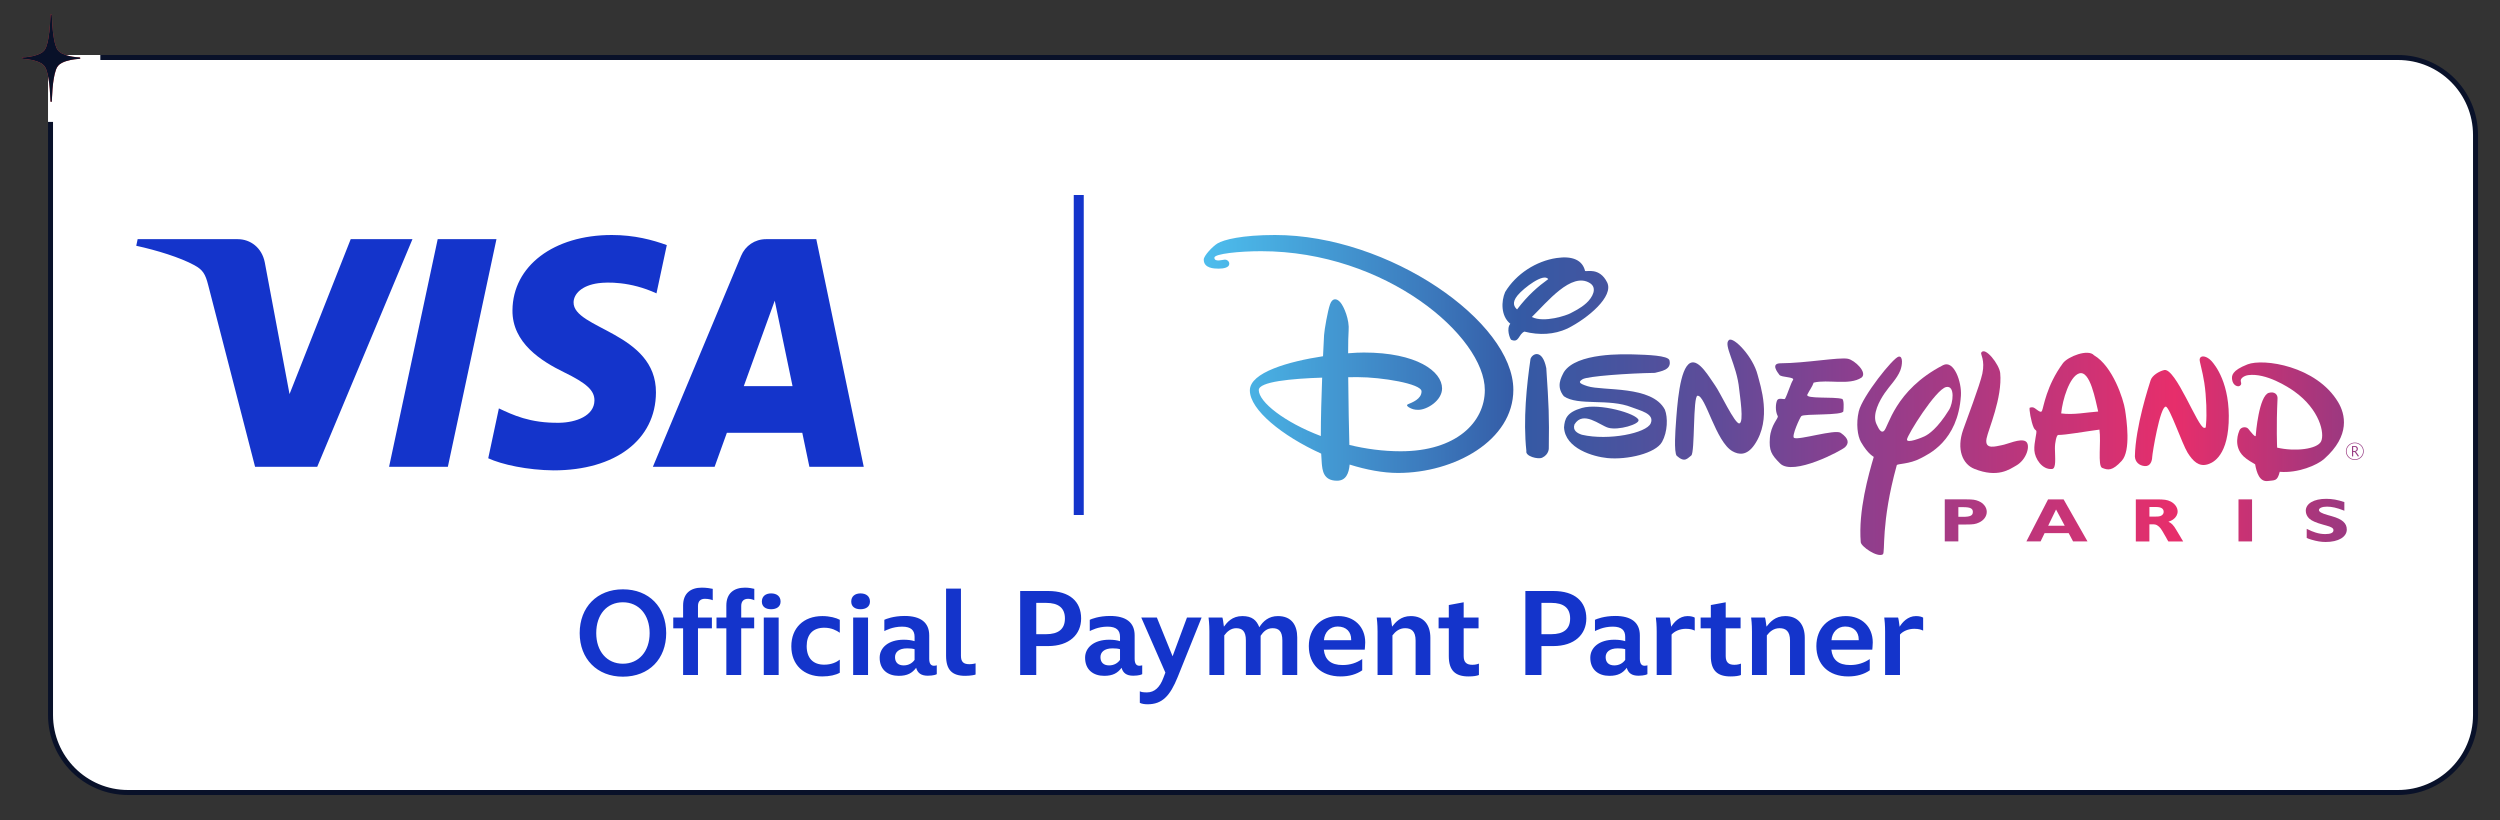 <svg width="250" height="82" viewBox="0 0 250 82" fill="none" xmlns="http://www.w3.org/2000/svg">
<rect x="0" y="0" width="250" height="82" fill="#333333" stroke="none"/>
<path d="M5.052 5.75H239.802C244.082 5.75 247.552 9.22 247.552 13.5V71.5C247.552 75.78 244.082 79.25 239.802 79.25H12.802C8.522 79.25 5.052 75.78 5.052 71.5V5.75Z" fill="white" stroke="#091129" stroke-width="0.5"/>
<rect x="4.802" y="5.5" width="5.23" height="6.69" fill="white"/>
<path d="M4.054 6.296C4.333 6.441 4.524 6.658 4.628 6.958C4.722 7.228 4.789 7.505 4.838 7.786C4.902 8.156 4.951 8.529 4.976 8.904C4.995 9.212 5.013 9.519 5.032 9.827C5.038 9.921 5.042 10.015 5.047 10.109C5.049 10.152 5.059 10.187 5.111 10.188H5.118C5.17 10.187 5.18 10.152 5.182 10.109C5.187 10.015 5.191 9.921 5.197 9.827C5.216 9.519 5.234 9.212 5.253 8.904C5.278 8.529 5.327 8.156 5.391 7.786C5.44 7.505 5.507 7.228 5.601 6.958C5.705 6.658 5.896 6.441 6.174 6.296C6.453 6.151 6.75 6.063 7.054 5.999C7.343 5.939 7.636 5.908 7.929 5.885C7.959 5.883 7.997 5.876 8.015 5.856C8.054 5.812 8.018 5.747 7.953 5.741C7.851 5.733 7.748 5.73 7.646 5.72C7.164 5.669 6.69 5.583 6.247 5.37C6.204 5.349 6.162 5.326 6.12 5.303C5.88 5.169 5.714 4.973 5.617 4.712C5.511 4.432 5.443 4.143 5.392 3.849C5.314 3.401 5.262 2.951 5.235 2.498C5.217 2.184 5.201 1.869 5.184 1.555C5.179 1.472 5.158 1.435 5.115 1.438C5.071 1.435 5.05 1.472 5.045 1.555C5.029 1.869 5.012 2.184 4.994 2.498C4.968 2.951 4.916 3.402 4.837 3.849C4.786 4.142 4.718 4.432 4.613 4.712C4.515 4.973 4.35 5.169 4.109 5.303C4.067 5.326 4.025 5.349 3.982 5.37C3.539 5.583 3.065 5.669 2.583 5.72C2.481 5.73 2.379 5.733 2.277 5.741C2.211 5.747 2.175 5.812 2.215 5.856C2.232 5.876 2.27 5.883 2.3 5.885C2.594 5.908 2.886 5.939 3.175 5.999C3.48 6.063 3.776 6.151 4.055 6.296H4.054Z" fill="#F84747"/>
<path d="M4.054 6.296C4.333 6.441 4.524 6.658 4.628 6.958C4.722 7.228 4.789 7.505 4.838 7.786C4.902 8.156 4.951 8.529 4.976 8.904C4.995 9.212 5.013 9.519 5.032 9.827C5.038 9.921 5.042 10.015 5.047 10.109C5.049 10.152 5.059 10.187 5.111 10.188H5.118C5.17 10.187 5.18 10.152 5.182 10.109C5.187 10.015 5.191 9.921 5.197 9.827C5.216 9.519 5.234 9.212 5.253 8.904C5.278 8.529 5.327 8.156 5.391 7.786C5.44 7.505 5.507 7.228 5.601 6.958C5.705 6.658 5.896 6.441 6.174 6.296C6.453 6.151 6.75 6.063 7.054 5.999C7.343 5.939 7.636 5.908 7.929 5.885C7.959 5.883 7.997 5.876 8.015 5.856C8.054 5.812 8.018 5.747 7.953 5.741C7.851 5.733 7.748 5.73 7.646 5.72C7.164 5.669 6.69 5.583 6.247 5.37C6.204 5.349 6.162 5.326 6.12 5.303C5.88 5.169 5.714 4.973 5.617 4.712C5.511 4.432 5.443 4.143 5.392 3.849C5.314 3.401 5.262 2.951 5.235 2.498C5.217 2.184 5.201 1.869 5.184 1.555C5.179 1.472 5.158 1.435 5.115 1.438C5.071 1.435 5.05 1.472 5.045 1.555C5.029 1.869 5.012 2.184 4.994 2.498C4.968 2.951 4.916 3.402 4.837 3.849C4.786 4.142 4.718 4.432 4.613 4.712C4.515 4.973 4.35 5.169 4.109 5.303C4.067 5.326 4.025 5.349 3.982 5.37C3.539 5.583 3.065 5.669 2.583 5.72C2.481 5.73 2.379 5.733 2.277 5.741C2.211 5.747 2.175 5.812 2.215 5.856C2.232 5.876 2.27 5.883 2.3 5.885C2.594 5.908 2.886 5.939 3.175 5.999C3.48 6.063 3.776 6.151 4.055 6.296H4.054Z" fill="#091129"/>
<path d="M41.246 23.916L31.722 46.681H25.508L20.821 28.514C20.536 27.395 20.289 26.985 19.423 26.513C18.011 25.745 15.678 25.025 13.625 24.578L13.764 23.916H23.767C25.042 23.916 26.188 24.766 26.478 26.237L28.953 39.41L35.071 23.916H41.246ZM65.595 39.248C65.62 33.24 57.301 32.909 57.358 30.225C57.376 29.408 58.153 28.54 59.852 28.318C60.694 28.208 63.015 28.123 65.647 29.337L66.68 24.509C65.265 23.995 63.446 23.5 61.181 23.5C55.371 23.5 51.282 26.594 51.247 31.025C51.209 34.303 54.166 36.131 56.393 37.22C58.684 38.336 59.453 39.052 59.444 40.05C59.428 41.577 57.617 42.251 55.924 42.278C52.969 42.323 51.255 41.477 49.888 40.84L48.823 45.827C50.196 46.459 52.731 47.009 55.36 47.037C61.536 47.037 65.576 43.981 65.595 39.248ZM80.938 46.681H86.375L81.629 23.916H76.611C75.483 23.916 74.531 24.574 74.109 25.586L65.288 46.681H71.461L72.687 43.28H80.229L80.939 46.681L80.938 46.681ZM74.379 38.615L77.473 30.067L79.254 38.615H74.379H74.379ZM49.646 23.916L44.785 46.681H38.907L43.77 23.916H49.646Z" fill="#1434CB"/>
<g clip-path="url(#clip0_47347_1957)">
<path d="M222.866 42.291C222.692 45.885 221.068 46.349 220.729 46.446C219.883 46.68 219.302 46.133 218.761 45.27C218.217 44.403 216.948 40.658 216.575 40.663C216.001 40.669 215.232 45.332 215.221 45.698C215.21 46.064 215.057 46.647 214.486 46.608C213.916 46.569 213.515 46.195 213.489 45.645C213.542 42.656 214.884 38.6 215.061 38.029C215.213 37.542 215.902 37.13 216.41 37.007C217.555 36.725 219.787 42.772 220.416 42.786C220.619 42.788 220.565 42.762 220.607 42.369C220.691 41.494 220.644 39.66 220.431 38.281C220.246 37.065 219.931 36.138 219.967 35.925C220.056 35.442 220.711 35.623 221.144 36.099C221.486 36.47 223.052 38.358 222.866 42.292V42.291Z" fill="url(#paint0_linear_47347_1957)"/>
<path d="M212.174 46.082C211.23 47.112 210.806 47.022 210.22 46.79C209.741 46.599 210.128 44.197 209.944 42.961C208.533 43.145 206.567 43.504 205.817 43.496C205.655 43.496 205.484 44.242 205.492 44.866C205.505 45.795 205.636 46.862 205.203 46.9C204.203 46.989 203.485 45.848 203.436 45.038C203.385 44.226 203.734 43.211 203.619 43.062C203.55 42.973 203.468 42.973 203.369 42.76C203.112 42.205 202.874 40.809 202.978 40.771C203.062 40.738 203.17 40.722 203.264 40.73C203.547 40.752 204.046 41.415 204.199 41.084C204.365 40.731 204.621 38.592 206.291 36.323C206.786 35.654 208.817 34.862 209.404 35.529C211.281 36.628 212.351 39.942 212.506 40.98C212.659 41.979 213.107 45.066 212.174 46.082ZM209.819 41.154C209.555 40.088 209.023 36.959 207.9 37.346C206.958 37.669 206.25 39.95 206.118 41.341C207.331 41.515 208.696 41.228 209.819 41.154Z" fill="url(#paint1_linear_47347_1957)"/>
<path d="M201.612 46.56C200.962 46.926 199.783 47.83 197.429 46.883C196.255 46.411 195.638 44.937 196.309 42.993C196.606 42.134 197.994 38.501 198.235 37.361C198.52 36.001 198.034 35.421 198.119 35.27C198.498 34.599 199.937 36.453 200.02 37.306C200.255 39.767 198.822 42.979 198.656 43.844C198.425 45.038 199.611 44.614 200.175 44.519C200.749 44.423 202.022 43.807 202.561 44.133C203.099 44.458 202.68 45.962 201.614 46.56H201.612Z" fill="url(#paint2_linear_47347_1957)"/>
<path d="M192.065 45.829C190.921 46.436 189.721 46.357 189.676 46.523C188.057 52.375 188.551 55.274 188.282 55.437C187.726 55.774 186.113 54.658 186.075 54.22C185.819 51.085 186.857 47.462 187.374 45.697C187.387 45.652 186.844 45.494 186.099 44.206C185.754 43.604 185.589 42.367 185.876 41.14C186.226 39.646 189.323 35.739 189.878 35.659C190.317 35.596 190.24 36.506 190.029 37.048C189.7 37.878 188.963 38.581 188.464 39.316C187.963 40.05 187.199 41.415 187.639 42.392C187.931 43.045 188.14 43.284 188.381 43.106C188.841 42.767 189.428 39.032 194.308 36.516C195.388 35.961 196.182 38.191 196.092 39.562C195.793 44.157 192.785 45.443 192.064 45.829H192.065ZM194.906 40.984C195.325 40.303 195.519 38.527 194.627 38.702C193.589 38.901 190.714 43.527 190.697 43.952C190.683 44.373 192.164 43.767 192.439 43.639C192.862 43.441 193.76 42.838 194.905 40.984H194.906Z" fill="url(#paint3_linear_47347_1957)"/>
<path d="M181.364 38.264C181.213 38.704 180.989 38.95 180.734 39.457C180.5 39.923 183.397 39.641 184.23 39.896C184.408 40.026 184.373 40.789 184.335 41.123C184.284 41.574 180.411 41.353 180.135 41.609C179.997 41.732 179.133 43.632 179.404 43.789C179.856 44.047 183.506 42.9 184.067 43.282C184.925 43.875 184.893 44.342 184.511 44.715C184.154 45.062 179.304 47.639 178.01 46.347C177.116 45.455 176.897 45.054 176.988 43.796C177.087 42.465 177.88 41.818 177.773 41.61C177.504 41.092 177.564 40.332 177.719 40.024C177.868 39.733 178.442 39.986 178.504 39.879C178.755 39.423 179.074 38.331 179.298 38.005C179.518 37.677 178.147 37.752 177.943 37.49C177.744 37.225 177.037 36.335 178.065 36.328C180.609 36.312 183.921 35.702 184.79 35.877C185.472 36.013 186.776 37.252 186.155 37.758C184.929 38.575 182.785 37.907 181.365 38.263L181.364 38.264Z" fill="url(#paint4_linear_47347_1957)"/>
<path d="M175.449 44.47C174.67 45.605 173.87 45.471 173.256 45.129C171.574 44.194 170.548 39.496 169.753 39.573C169.283 39.618 169.502 45.28 169.125 45.551C168.746 45.821 168.496 46.308 167.685 45.593C167.356 45.299 167.57 42.641 167.57 42.641C167.716 40.488 167.963 36.823 169.033 36.295C169.909 35.861 171 37.851 171.503 38.534C172.004 39.218 173.486 42.413 173.932 42.341C174.42 42.265 173.979 39.548 173.918 38.921C173.69 36.448 172.274 34.449 172.905 33.997C173.371 33.663 175.299 35.662 175.76 37.477C176.035 38.558 177.216 41.899 175.449 44.47Z" fill="url(#paint5_linear_47347_1957)"/>
<path d="M165.493 37.287C162.812 37.329 158.729 37.624 158.259 37.922C157.857 38.179 157.817 38.32 158.744 38.616C160.297 39.119 165.211 38.513 166.49 40.97C166.795 41.743 166.767 43.182 166.206 44.19C165.566 45.339 162.729 46.001 160.738 45.807C159.346 45.672 156.51 44.863 156.403 42.738C156.47 41.887 156.664 41.231 158.198 40.794C159.936 40.298 163.637 41.342 163.851 41.992C163.99 42.411 161.835 43.074 160.814 42.772C159.976 42.523 158.317 41.017 157.447 42.441C157.242 43.05 157.735 43.326 158.194 43.476C160.868 44.089 164.645 43.312 165.07 42.339C165.499 41.352 163.963 41.05 163.177 40.731C160.906 39.812 157.791 40.617 156.383 39.623C155.595 38.654 156.094 37.778 156.39 37.208C157.646 35.259 162.362 35.407 163.561 35.447C164.624 35.483 166.827 35.538 166.947 36.032C167.192 37.003 166.059 37.127 165.493 37.286V37.287Z" fill="url(#paint6_linear_47347_1957)"/>
<path d="M154.22 45.767C153.804 45.965 152.51 45.624 152.638 45.102C152.302 41.975 152.669 38.527 153.051 35.886C153.245 35.338 154.237 34.869 154.629 36.815C154.878 40.576 154.93 41.616 154.88 44.829C154.88 44.829 154.903 45.444 154.221 45.767H154.22Z" fill="url(#paint7_linear_47347_1957)"/>
<path d="M158.507 27.098C158.653 27.194 159.953 26.706 160.714 28.24C161.404 29.629 158.808 31.824 156.737 32.856C155.413 33.464 153.93 33.541 152.44 33.16C151.837 33.422 151.913 34.34 151.105 33.971C150.976 33.817 150.62 32.875 151.029 32.373C150.071 31.605 150.117 30.107 150.515 29.202C151.615 27.376 153.631 26.103 155.655 25.802C157.252 25.563 158.254 26.018 158.507 27.1V27.098ZM158.64 30.304C159.252 29.747 159.767 28.795 158.988 28.308C157.138 27.154 154.695 30.233 153.181 31.703C154.431 32.315 156.706 31.516 157.028 31.335C157.351 31.154 158.03 30.86 158.641 30.303L158.64 30.304ZM154.821 27.915C154.392 27.253 152.377 28.788 151.758 29.537C151.14 30.287 151.443 30.705 151.707 30.942C152.812 29.49 153.821 28.638 154.821 27.915Z" fill="url(#paint8_linear_47347_1957)"/>
<path d="M227.972 47.181C229.798 47.335 231.711 46.515 232.408 45.9C235.076 43.542 234.516 41.389 233.813 40.216C231.634 36.581 226.333 35.819 224.751 36.438C223.176 37.054 223.151 37.572 223.213 37.973C223.308 38.592 223.824 38.709 223.981 38.581C224.091 38.495 224.172 38.441 224.084 38.147C223.995 37.857 224.396 37.569 224.831 37.512C226.617 37.282 228.816 38.702 229.423 39.133C231.981 40.954 232.488 43.365 232.107 44.143C231.721 44.92 229.507 45.181 227.713 44.763C227.713 44.763 227.617 42.671 227.753 39.845C227.774 39.452 227.46 39.127 226.89 39.282C225.897 39.551 225.58 43.379 225.573 43.561C225.565 43.823 225.049 43.151 224.832 42.885C224.626 42.627 224.077 42.677 223.936 43.057C223.876 43.209 223.277 44.589 224.352 45.634C224.716 45.983 225.267 46.286 225.513 46.428C225.664 47.273 225.959 48.209 226.789 48.101C227.464 48.001 227.733 48.164 227.973 47.179L227.972 47.181Z" fill="url(#paint9_linear_47347_1957)"/>
<path d="M132.083 43.604C128.426 42.215 125.878 40.194 125.878 39.006C125.878 38.167 129.137 37.864 132.216 37.763C132.144 39.637 132.081 41.812 132.083 43.604ZM134.962 46.456C136.631 46.98 138.308 47.295 139.799 47.295C145.433 47.295 151.334 44.057 151.334 38.976C151.334 32.177 138.903 23.5 127.501 23.5C124.189 23.5 122.364 23.969 121.752 24.341C121.266 24.636 120.375 25.571 120.375 25.959C120.375 26.834 121.403 26.865 121.868 26.865C122.333 26.865 122.928 26.767 122.928 26.381C122.928 26.122 122.697 25.959 122.499 25.959C122.301 25.959 121.438 26.253 121.438 25.767C121.438 25.377 123.956 25.119 126.11 25.119C138.606 25.119 148.482 33.664 148.482 39.008C148.482 42.212 145.634 45.127 140.065 45.127C138.297 45.127 136.558 44.887 134.937 44.493C134.896 43.14 134.843 40.267 134.821 37.719C135.166 37.717 135.493 37.714 135.789 37.714C138.109 37.714 142.154 38.361 142.154 39.138C142.154 39.915 141.192 40.256 140.811 40.418C140.546 40.53 140.828 40.71 141.026 40.807C141.225 40.905 141.44 40.984 141.822 40.984C142.719 40.984 144.207 40.044 144.207 38.846C144.207 37.13 141.657 35.253 136.386 35.253C135.976 35.253 135.437 35.276 134.812 35.327C134.815 34.267 134.831 33.443 134.862 33.083C134.962 31.987 134.399 30.654 134.033 30.234C133.669 29.812 133.239 29.781 133.006 30.427C132.774 31.074 132.443 32.953 132.407 33.505C132.398 33.654 132.353 34.464 132.302 35.624C128.902 36.143 124.985 37.233 124.985 39.04C124.985 40.982 128.231 43.599 132.118 45.362C132.132 45.728 132.151 46.051 132.177 46.324C132.243 47.002 132.311 48.072 133.703 48.072C134.591 48.072 134.888 47.345 134.964 46.455L134.962 46.456Z" fill="url(#paint10_linear_47347_1957)"/>
<path d="M235.499 44.603C235.549 44.606 235.677 44.605 235.752 44.742C235.782 44.801 235.787 44.856 235.787 44.884C235.787 44.911 235.782 44.942 235.775 44.967C235.766 45.005 235.732 45.088 235.645 45.133C235.622 45.145 235.597 45.153 235.55 45.165C235.607 45.195 235.619 45.206 235.658 45.258L235.823 45.495L235.893 45.595L235.796 45.664L235.732 45.571L235.582 45.352C235.563 45.327 235.544 45.298 235.526 45.27C235.52 45.264 235.503 45.238 235.482 45.221C235.446 45.193 235.403 45.191 235.317 45.195V45.639H235.201V44.605H235.502L235.499 44.603ZM235.315 45.097C235.361 45.097 235.41 45.097 235.458 45.097C235.539 45.094 235.575 45.076 235.606 45.052C235.628 45.028 235.67 44.981 235.67 44.892C235.67 44.876 235.67 44.845 235.656 44.81C235.635 44.758 235.588 44.721 235.54 44.704C235.497 44.693 235.441 44.693 235.431 44.693C235.393 44.693 235.353 44.695 235.316 44.699V45.097H235.315Z" fill="url(#paint11_linear_47347_1957)"/>
<path d="M235.483 45.997C235.722 45.997 235.946 45.906 236.115 45.743C236.283 45.577 236.375 45.359 236.375 45.127C236.375 44.895 236.283 44.676 236.115 44.51C235.946 44.345 235.722 44.257 235.483 44.257C234.992 44.257 234.591 44.646 234.591 45.128C234.591 45.36 234.682 45.578 234.852 45.744C235.02 45.907 235.244 45.998 235.483 45.998V45.997ZM234.658 45.127C234.658 44.911 234.743 44.709 234.9 44.556C235.055 44.404 235.263 44.319 235.483 44.319C235.703 44.319 235.911 44.404 236.067 44.556C236.223 44.709 236.308 44.911 236.308 45.127C236.308 45.569 235.936 45.931 235.483 45.931C235.263 45.931 235.055 45.848 234.9 45.696C234.745 45.544 234.658 45.342 234.658 45.127Z" fill="url(#paint12_linear_47347_1957)"/>
<path d="M196.68 49.937C197.257 49.937 197.54 49.975 197.854 50.108C198.36 50.319 198.676 50.737 198.676 51.183C198.676 51.629 198.385 52.031 197.903 52.254C197.564 52.414 197.319 52.45 196.632 52.45H195.834V54.141H194.477V49.934H196.679L196.68 49.937ZM195.835 51.683H196.277C197.028 51.683 197.287 51.56 197.287 51.189C197.287 50.844 197.019 50.715 196.309 50.715H195.835V51.684V51.683Z" fill="url(#paint13_linear_47347_1957)"/>
<path d="M208.75 54.143H207.309L206.866 53.31H204.46L204.058 54.143H202.638L204.808 49.937H206.36L208.751 54.143H208.75ZM204.816 52.575H206.473L205.604 50.948L204.816 52.575Z" fill="url(#paint14_linear_47347_1957)"/>
<path d="M215.65 49.937C216.431 49.937 216.714 49.98 217.061 50.148C217.487 50.363 217.763 50.751 217.763 51.145C217.763 51.455 217.598 51.749 217.305 51.954C217.163 52.045 217.076 52.089 216.84 52.175C217.125 52.286 217.361 52.526 217.613 52.966L217.826 53.323L217.968 53.557L218.133 53.841L218.276 54.075L218.316 54.144H216.84L216.808 54.1L216.705 53.927L216.604 53.736L216.444 53.464L216.24 53.109C216.035 52.743 215.775 52.509 215.523 52.454C215.404 52.431 215.372 52.431 215.135 52.431H214.939V54.144H213.582V49.938H215.649L215.65 49.937ZM214.94 51.662H215.499L215.603 51.656L215.768 51.65C216.123 51.644 216.367 51.453 216.367 51.183C216.367 50.862 216.114 50.701 215.618 50.701H214.941V51.662H214.94Z" fill="url(#paint15_linear_47347_1957)"/>
<path d="M225.206 54.143H223.85V49.937H225.206V54.143Z" fill="url(#paint16_linear_47347_1957)"/>
<path d="M234.434 51.073L234.34 51.035C233.694 50.782 233.171 50.664 232.7 50.664C232.229 50.664 231.895 50.8 231.895 51.004C231.895 51.183 232.17 51.336 232.772 51.504L233.196 51.625C234.231 51.917 234.679 52.319 234.679 52.953C234.679 53.698 233.834 54.199 232.572 54.199C232.116 54.199 231.695 54.13 231.152 53.969C230.839 53.871 230.813 53.866 230.671 53.79V52.884C231.066 53.075 231.27 53.169 231.538 53.248C231.878 53.359 232.201 53.408 232.534 53.408C233.062 53.408 233.346 53.278 233.346 53.025C233.346 52.816 233.165 52.698 232.619 52.552L232.329 52.472C231.912 52.355 231.688 52.28 231.437 52.169C231.23 52.083 231.067 51.979 230.931 51.861C230.711 51.662 230.578 51.374 230.578 51.079C230.578 50.357 231.381 49.883 232.613 49.883C233.212 49.883 233.749 49.975 234.435 50.209V51.073H234.434Z" fill="url(#paint17_linear_47347_1957)"/>
</g>
<rect x="107.375" y="19.5" width="1" height="32" fill="#1434CB"/>
<path d="M62.288 67.668C59.708 67.668 57.968 65.88 57.968 63.312C57.968 60.72 59.708 58.932 62.288 58.932C64.916 58.932 66.62 60.72 66.62 63.312C66.62 65.88 64.916 67.668 62.288 67.668ZM62.288 66.372C63.884 66.372 64.964 65.136 64.964 63.312C64.964 61.476 63.884 60.228 62.288 60.228C60.692 60.228 59.624 61.452 59.624 63.312C59.624 65.136 60.692 66.372 62.288 66.372ZM68.31 67.5V62.832H67.326V61.752H68.31V60.552C68.31 59.316 69.078 58.764 70.182 58.764C70.626 58.764 71.07 58.836 71.274 58.884V60.024C71.226 59.988 70.866 59.88 70.494 59.88C70.062 59.88 69.798 60.108 69.798 60.6V61.752H71.19V62.832H69.798V67.5H68.31ZM72.634 67.5V62.832H71.65V61.752H72.634V60.552C72.634 59.316 73.402 58.764 74.506 58.764C74.878 58.764 75.25 58.836 75.43 58.884V60.024C75.382 59.988 75.094 59.88 74.818 59.88C74.386 59.88 74.122 60.108 74.122 60.6V61.752H75.418V62.832H74.122V67.5H72.634ZM77.11 60.924C76.57 60.924 76.186 60.672 76.186 60.156C76.186 59.628 76.57 59.34 77.11 59.34C77.674 59.34 78.058 59.628 78.058 60.156C78.058 60.672 77.65 60.924 77.11 60.924ZM76.378 67.5V61.752H77.866V67.5H76.378ZM82.216 67.644C80.391 67.644 79.132 66.492 79.132 64.632C79.132 62.808 80.344 61.608 82.24 61.608C82.972 61.608 83.632 61.788 83.98 61.98V63.276C83.656 63.048 83.151 62.772 82.431 62.772C81.279 62.772 80.668 63.456 80.668 64.608C80.668 65.808 81.303 66.468 82.419 66.468C83.151 66.468 83.656 66.216 83.98 65.964V67.272C83.584 67.5 82.972 67.644 82.216 67.644ZM86.048 60.924C85.508 60.924 85.124 60.672 85.124 60.156C85.124 59.628 85.508 59.34 86.048 59.34C86.612 59.34 86.996 59.628 86.996 60.156C86.996 60.672 86.588 60.924 86.048 60.924ZM85.316 67.5V61.752H86.804V67.5H85.316ZM89.874 67.584C88.782 67.584 87.966 66.972 87.966 65.772C87.966 64.764 88.842 63.972 90.378 63.972C90.786 63.972 91.146 64.02 91.458 64.116V63.684C91.458 63.048 91.122 62.664 90.21 62.664C89.25 62.664 88.566 63.048 88.434 63.108V61.98C88.578 61.908 89.334 61.596 90.462 61.596C92.058 61.596 92.922 62.244 92.922 63.54V65.88C92.922 66.396 93.114 66.576 93.402 66.576C93.546 66.576 93.642 66.54 93.678 66.528V67.416C93.618 67.452 93.534 67.476 93.45 67.5C93.294 67.536 93.078 67.572 92.778 67.572C92.106 67.572 91.758 67.296 91.614 66.78C91.218 67.308 90.738 67.584 89.874 67.584ZM90.366 66.54C90.858 66.54 91.23 66.312 91.458 65.988V64.92C91.266 64.86 91.014 64.836 90.714 64.836C89.85 64.836 89.502 65.244 89.502 65.712C89.502 66.252 89.826 66.54 90.366 66.54ZM96.515 67.584C95.219 67.584 94.607 66.996 94.607 65.568V58.86H96.095V65.58C96.095 66.192 96.359 66.42 96.935 66.42C97.259 66.42 97.511 66.348 97.559 66.336V67.452C97.511 67.488 97.043 67.584 96.515 67.584ZM102.017 67.5V59.1H104.813C106.973 59.1 108.113 60.156 108.113 61.848C108.113 63.432 106.949 64.608 104.801 64.608H103.625V67.5H102.017ZM103.625 63.42H104.597C105.833 63.42 106.493 62.916 106.493 61.848C106.493 60.792 105.845 60.288 104.609 60.288H103.625V63.42ZM110.417 67.584C109.325 67.584 108.509 66.972 108.509 65.772C108.509 64.764 109.385 63.972 110.921 63.972C111.329 63.972 111.689 64.02 112.001 64.116V63.684C112.001 63.048 111.665 62.664 110.753 62.664C109.793 62.664 109.109 63.048 108.977 63.108V61.98C109.121 61.908 109.877 61.596 111.005 61.596C112.601 61.596 113.465 62.244 113.465 63.54V65.88C113.465 66.396 113.657 66.576 113.945 66.576C114.089 66.576 114.185 66.54 114.221 66.528V67.416C114.161 67.452 114.077 67.476 113.993 67.5C113.837 67.536 113.621 67.572 113.321 67.572C112.649 67.572 112.301 67.296 112.157 66.78C111.761 67.308 111.281 67.584 110.417 67.584ZM110.909 66.54C111.401 66.54 111.773 66.312 112.001 65.988V64.92C111.809 64.86 111.557 64.836 111.257 64.836C110.393 64.836 110.045 65.244 110.045 65.712C110.045 66.252 110.369 66.54 110.909 66.54ZM114.762 70.428C114.438 70.428 114.174 70.38 113.982 70.284V69.132C114.162 69.216 114.354 69.24 114.702 69.24C115.458 69.24 115.998 68.724 116.346 67.764L116.538 67.26L114.126 61.752H115.686L117.258 65.628L118.698 61.752H120.162L117.774 67.692C117.006 69.6 116.214 70.428 114.762 70.428ZM129.723 63.744V67.5H128.235V64.044C128.235 63.12 127.875 62.82 127.263 62.82C126.699 62.82 126.339 63.156 126.063 63.576V67.5H124.587V64.032C124.587 63.12 124.227 62.82 123.615 62.82C123.099 62.82 122.703 63.156 122.427 63.54V67.5H120.939V63.132C120.939 62.4 120.867 61.836 120.855 61.752H122.235C122.271 61.8 122.331 62.172 122.391 62.664C122.715 62.232 123.207 61.608 124.239 61.608C125.199 61.608 125.655 62.016 125.931 62.724C126.315 62.112 126.879 61.608 127.791 61.608C129.171 61.608 129.723 62.532 129.723 63.744ZM134.062 67.644C132.106 67.644 130.882 66.456 130.882 64.608C130.882 62.844 132.058 61.608 133.834 61.608C135.418 61.608 136.522 62.676 136.522 64.236C136.522 64.524 136.474 64.944 136.474 64.968H132.382C132.49 65.964 133.066 66.504 134.266 66.504C134.998 66.504 135.646 66.3 136.222 65.904V67.032C135.658 67.428 134.926 67.644 134.062 67.644ZM132.394 64.02H135.118C135.118 63.996 135.118 63.972 135.118 63.948C135.118 63.192 134.638 62.652 133.762 62.652C132.994 62.652 132.442 63.24 132.394 64.02ZM137.756 67.5V63.156C137.756 62.4 137.684 61.836 137.672 61.752H139.052C139.088 61.8 139.148 62.148 139.208 62.664C139.556 62.22 140.072 61.608 141.08 61.608C142.376 61.608 143.036 62.484 143.036 63.78V67.5H141.56V64.056C141.56 63.108 141.128 62.82 140.516 62.82C139.94 62.82 139.544 63.144 139.244 63.54V67.5H137.756ZM146.848 67.644C145.54 67.644 144.88 67.056 144.88 65.616V62.832H143.86V61.752H144.88V60.504L146.368 60.228V61.752H147.856V62.832H146.368V65.616C146.368 66.24 146.668 66.48 147.232 66.48C147.52 66.48 147.748 66.42 147.892 66.36V67.5C147.688 67.584 147.364 67.644 146.848 67.644ZM152.537 67.5V59.1H155.333C157.493 59.1 158.633 60.156 158.633 61.848C158.633 63.432 157.469 64.608 155.321 64.608H154.145V67.5H152.537ZM154.145 63.42H155.117C156.353 63.42 157.013 62.916 157.013 61.848C157.013 60.792 156.365 60.288 155.129 60.288H154.145V63.42ZM160.937 67.584C159.845 67.584 159.029 66.972 159.029 65.772C159.029 64.764 159.905 63.972 161.441 63.972C161.849 63.972 162.209 64.02 162.521 64.116V63.684C162.521 63.048 162.185 62.664 161.273 62.664C160.313 62.664 159.629 63.048 159.497 63.108V61.98C159.641 61.908 160.397 61.596 161.525 61.596C163.121 61.596 163.985 62.244 163.985 63.54V65.88C163.985 66.396 164.177 66.576 164.465 66.576C164.609 66.576 164.705 66.54 164.741 66.528V67.416C164.681 67.452 164.597 67.476 164.513 67.5C164.357 67.536 164.141 67.572 163.841 67.572C163.169 67.572 162.821 67.296 162.677 66.78C162.281 67.308 161.801 67.584 160.937 67.584ZM161.429 66.54C161.921 66.54 162.293 66.312 162.521 65.988V64.92C162.329 64.86 162.077 64.836 161.777 64.836C160.913 64.836 160.565 65.244 160.565 65.712C160.565 66.252 160.889 66.54 161.429 66.54ZM165.67 67.5V63.168C165.67 62.532 165.622 61.992 165.586 61.752H166.966C167.002 61.812 167.074 62.244 167.122 62.676C167.374 62.256 167.926 61.608 168.754 61.608C169.102 61.608 169.342 61.68 169.474 61.764V63.06C169.294 62.976 169.054 62.88 168.586 62.88C167.974 62.88 167.446 63.132 167.158 63.456V67.5H165.67ZM173.051 67.644C171.743 67.644 171.083 67.056 171.083 65.616V62.832H170.063V61.752H171.083V60.504L172.571 60.228V61.752H174.059V62.832H172.571V65.616C172.571 66.24 172.871 66.48 173.435 66.48C173.723 66.48 173.951 66.42 174.095 66.36V67.5C173.891 67.584 173.567 67.644 173.051 67.644ZM175.197 67.5V63.156C175.197 62.4 175.125 61.836 175.113 61.752H176.493C176.529 61.8 176.589 62.148 176.649 62.664C176.997 62.22 177.513 61.608 178.521 61.608C179.817 61.608 180.477 62.484 180.477 63.78V67.5H179.001V64.056C179.001 63.108 178.569 62.82 177.957 62.82C177.381 62.82 176.985 63.144 176.685 63.54V67.5H175.197ZM184.816 67.644C182.86 67.644 181.636 66.456 181.636 64.608C181.636 62.844 182.812 61.608 184.588 61.608C186.172 61.608 187.276 62.676 187.276 64.236C187.276 64.524 187.228 64.944 187.228 64.968H183.136C183.244 65.964 183.82 66.504 185.02 66.504C185.752 66.504 186.4 66.3 186.976 65.904V67.032C186.412 67.428 185.68 67.644 184.816 67.644ZM183.148 64.02H185.872C185.872 63.996 185.872 63.972 185.872 63.948C185.872 63.192 185.392 62.652 184.516 62.652C183.748 62.652 183.196 63.24 183.148 64.02ZM188.51 67.5V63.168C188.51 62.532 188.462 61.992 188.426 61.752H189.806C189.842 61.812 189.914 62.244 189.962 62.676C190.214 62.256 190.766 61.608 191.594 61.608C191.942 61.608 192.182 61.68 192.314 61.764V63.06C192.134 62.976 191.894 62.88 191.426 62.88C190.814 62.88 190.286 63.132 189.998 63.456V67.5H188.51Z" fill="#1434CB"/>
<defs>
<linearGradient id="paint0_linear_47347_1957" x1="118.992" y1="41.123" x2="250.254" y2="41.123" gradientUnits="userSpaceOnUse">
<stop stop-color="#4EC1F0"/>
<stop offset="0.06" stop-color="#48ACE0"/>
<stop offset="0.19" stop-color="#3B76BA"/>
<stop offset="0.25" stop-color="#345AA5"/>
<stop offset="0.3" stop-color="#4056A1"/>
<stop offset="0.4" stop-color="#5F4C99"/>
<stop offset="0.5" stop-color="#8A3F8F"/>
<stop offset="0.75" stop-color="#E72E6B"/>
<stop offset="0.99" stop-color="#5B4192"/>
</linearGradient>
<linearGradient id="paint1_linear_47347_1957" x1="118.992" y1="41.108" x2="250.254" y2="41.108" gradientUnits="userSpaceOnUse">
<stop stop-color="#4EC1F0"/>
<stop offset="0.06" stop-color="#48ACE0"/>
<stop offset="0.19" stop-color="#3B76BA"/>
<stop offset="0.25" stop-color="#345AA5"/>
<stop offset="0.3" stop-color="#4056A1"/>
<stop offset="0.4" stop-color="#5F4C99"/>
<stop offset="0.5" stop-color="#8A3F8F"/>
<stop offset="0.75" stop-color="#E72E6B"/>
<stop offset="0.99" stop-color="#5B4192"/>
</linearGradient>
<linearGradient id="paint2_linear_47347_1957" x1="118.992" y1="41.214" x2="250.254" y2="41.214" gradientUnits="userSpaceOnUse">
<stop stop-color="#4EC1F0"/>
<stop offset="0.06" stop-color="#48ACE0"/>
<stop offset="0.19" stop-color="#3B76BA"/>
<stop offset="0.25" stop-color="#345AA5"/>
<stop offset="0.3" stop-color="#4056A1"/>
<stop offset="0.4" stop-color="#5F4C99"/>
<stop offset="0.5" stop-color="#8A3F8F"/>
<stop offset="0.75" stop-color="#E72E6B"/>
<stop offset="0.99" stop-color="#5B4192"/>
</linearGradient>
<linearGradient id="paint3_linear_47347_1957" x1="118.992" y1="45.578" x2="250.254" y2="45.578" gradientUnits="userSpaceOnUse">
<stop stop-color="#4EC1F0"/>
<stop offset="0.06" stop-color="#48ACE0"/>
<stop offset="0.19" stop-color="#3B76BA"/>
<stop offset="0.25" stop-color="#345AA5"/>
<stop offset="0.3" stop-color="#4056A1"/>
<stop offset="0.4" stop-color="#5F4C99"/>
<stop offset="0.5" stop-color="#8A3F8F"/>
<stop offset="0.75" stop-color="#E72E6B"/>
<stop offset="0.99" stop-color="#5B4192"/>
</linearGradient>
<linearGradient id="paint4_linear_47347_1957" x1="118.992" y1="41.276" x2="250.254" y2="41.276" gradientUnits="userSpaceOnUse">
<stop stop-color="#4EC1F0"/>
<stop offset="0.06" stop-color="#48ACE0"/>
<stop offset="0.19" stop-color="#3B76BA"/>
<stop offset="0.25" stop-color="#345AA5"/>
<stop offset="0.3" stop-color="#4056A1"/>
<stop offset="0.4" stop-color="#5F4C99"/>
<stop offset="0.5" stop-color="#8A3F8F"/>
<stop offset="0.75" stop-color="#E72E6B"/>
<stop offset="0.99" stop-color="#5B4192"/>
</linearGradient>
<linearGradient id="paint5_linear_47347_1957" x1="118.992" y1="39.963" x2="250.254" y2="39.963" gradientUnits="userSpaceOnUse">
<stop stop-color="#4EC1F0"/>
<stop offset="0.06" stop-color="#48ACE0"/>
<stop offset="0.19" stop-color="#3B76BA"/>
<stop offset="0.25" stop-color="#345AA5"/>
<stop offset="0.3" stop-color="#4056A1"/>
<stop offset="0.4" stop-color="#5F4C99"/>
<stop offset="0.5" stop-color="#8A3F8F"/>
<stop offset="0.75" stop-color="#E72E6B"/>
<stop offset="0.99" stop-color="#5B4192"/>
</linearGradient>
<linearGradient id="paint6_linear_47347_1957" x1="118.992" y1="40.635" x2="250.254" y2="40.635" gradientUnits="userSpaceOnUse">
<stop stop-color="#4EC1F0"/>
<stop offset="0.06" stop-color="#48ACE0"/>
<stop offset="0.19" stop-color="#3B76BA"/>
<stop offset="0.25" stop-color="#345AA5"/>
<stop offset="0.3" stop-color="#4056A1"/>
<stop offset="0.4" stop-color="#5F4C99"/>
<stop offset="0.5" stop-color="#8A3F8F"/>
<stop offset="0.75" stop-color="#E72E6B"/>
<stop offset="0.99" stop-color="#5B4192"/>
</linearGradient>
<linearGradient id="paint7_linear_47347_1957" x1="118.992" y1="40.615" x2="250.254" y2="40.615" gradientUnits="userSpaceOnUse">
<stop stop-color="#4EC1F0"/>
<stop offset="0.06" stop-color="#48ACE0"/>
<stop offset="0.19" stop-color="#3B76BA"/>
<stop offset="0.25" stop-color="#345AA5"/>
<stop offset="0.3" stop-color="#4056A1"/>
<stop offset="0.4" stop-color="#5F4C99"/>
<stop offset="0.5" stop-color="#8A3F8F"/>
<stop offset="0.75" stop-color="#E72E6B"/>
<stop offset="0.99" stop-color="#5B4192"/>
</linearGradient>
<linearGradient id="paint8_linear_47347_1957" x1="118.992" y1="29.898" x2="250.254" y2="29.898" gradientUnits="userSpaceOnUse">
<stop stop-color="#4EC1F0"/>
<stop offset="0.06" stop-color="#48ACE0"/>
<stop offset="0.19" stop-color="#3B76BA"/>
<stop offset="0.25" stop-color="#345AA5"/>
<stop offset="0.3" stop-color="#4056A1"/>
<stop offset="0.4" stop-color="#5F4C99"/>
<stop offset="0.5" stop-color="#8A3F8F"/>
<stop offset="0.75" stop-color="#E72E6B"/>
<stop offset="0.99" stop-color="#5B4192"/>
</linearGradient>
<linearGradient id="paint9_linear_47347_1957" x1="118.992" y1="42.177" x2="250.254" y2="42.177" gradientUnits="userSpaceOnUse">
<stop stop-color="#4EC1F0"/>
<stop offset="0.06" stop-color="#48ACE0"/>
<stop offset="0.19" stop-color="#3B76BA"/>
<stop offset="0.25" stop-color="#345AA5"/>
<stop offset="0.3" stop-color="#4056A1"/>
<stop offset="0.4" stop-color="#5F4C99"/>
<stop offset="0.5" stop-color="#8A3F8F"/>
<stop offset="0.75" stop-color="#E72E6B"/>
<stop offset="0.99" stop-color="#5B4192"/>
</linearGradient>
<linearGradient id="paint10_linear_47347_1957" x1="118.992" y1="35.786" x2="250.254" y2="35.786" gradientUnits="userSpaceOnUse">
<stop stop-color="#4EC1F0"/>
<stop offset="0.06" stop-color="#48ACE0"/>
<stop offset="0.19" stop-color="#3B76BA"/>
<stop offset="0.25" stop-color="#345AA5"/>
<stop offset="0.3" stop-color="#4056A1"/>
<stop offset="0.4" stop-color="#5F4C99"/>
<stop offset="0.5" stop-color="#8A3F8F"/>
<stop offset="0.75" stop-color="#E72E6B"/>
<stop offset="0.99" stop-color="#5B4192"/>
</linearGradient>
<linearGradient id="paint11_linear_47347_1957" x1="118.991" y1="45.134" x2="250.254" y2="45.134" gradientUnits="userSpaceOnUse">
<stop stop-color="#4EC1F0"/>
<stop offset="0.06" stop-color="#48ACE0"/>
<stop offset="0.19" stop-color="#3B76BA"/>
<stop offset="0.25" stop-color="#345AA5"/>
<stop offset="0.3" stop-color="#4056A1"/>
<stop offset="0.4" stop-color="#5F4C99"/>
<stop offset="0.5" stop-color="#8A3F8F"/>
<stop offset="0.75" stop-color="#E72E6B"/>
<stop offset="0.99" stop-color="#5B4192"/>
</linearGradient>
<linearGradient id="paint12_linear_47347_1957" x1="118.992" y1="45.125" x2="250.254" y2="45.125" gradientUnits="userSpaceOnUse">
<stop stop-color="#4EC1F0"/>
<stop offset="0.06" stop-color="#48ACE0"/>
<stop offset="0.19" stop-color="#3B76BA"/>
<stop offset="0.25" stop-color="#345AA5"/>
<stop offset="0.3" stop-color="#4056A1"/>
<stop offset="0.4" stop-color="#5F4C99"/>
<stop offset="0.5" stop-color="#8A3F8F"/>
<stop offset="0.75" stop-color="#E72E6B"/>
<stop offset="0.99" stop-color="#5B4192"/>
</linearGradient>
<linearGradient id="paint13_linear_47347_1957" x1="118.992" y1="52.039" x2="250.254" y2="52.039" gradientUnits="userSpaceOnUse">
<stop stop-color="#4EC1F0"/>
<stop offset="0.06" stop-color="#48ACE0"/>
<stop offset="0.19" stop-color="#3B76BA"/>
<stop offset="0.25" stop-color="#345AA5"/>
<stop offset="0.3" stop-color="#4056A1"/>
<stop offset="0.4" stop-color="#5F4C99"/>
<stop offset="0.5" stop-color="#8A3F8F"/>
<stop offset="0.75" stop-color="#E72E6B"/>
<stop offset="0.99" stop-color="#5B4192"/>
</linearGradient>
<linearGradient id="paint14_linear_47347_1957" x1="118.992" y1="52.039" x2="250.254" y2="52.039" gradientUnits="userSpaceOnUse">
<stop stop-color="#4EC1F0"/>
<stop offset="0.06" stop-color="#48ACE0"/>
<stop offset="0.19" stop-color="#3B76BA"/>
<stop offset="0.25" stop-color="#345AA5"/>
<stop offset="0.3" stop-color="#4056A1"/>
<stop offset="0.4" stop-color="#5F4C99"/>
<stop offset="0.5" stop-color="#8A3F8F"/>
<stop offset="0.75" stop-color="#E72E6B"/>
<stop offset="0.99" stop-color="#5B4192"/>
</linearGradient>
<linearGradient id="paint15_linear_47347_1957" x1="118.992" y1="52.039" x2="250.254" y2="52.039" gradientUnits="userSpaceOnUse">
<stop stop-color="#4EC1F0"/>
<stop offset="0.06" stop-color="#48ACE0"/>
<stop offset="0.19" stop-color="#3B76BA"/>
<stop offset="0.25" stop-color="#345AA5"/>
<stop offset="0.3" stop-color="#4056A1"/>
<stop offset="0.4" stop-color="#5F4C99"/>
<stop offset="0.5" stop-color="#8A3F8F"/>
<stop offset="0.75" stop-color="#E72E6B"/>
<stop offset="0.99" stop-color="#5B4192"/>
</linearGradient>
<linearGradient id="paint16_linear_47347_1957" x1="118.992" y1="52.039" x2="250.254" y2="52.039" gradientUnits="userSpaceOnUse">
<stop stop-color="#4EC1F0"/>
<stop offset="0.06" stop-color="#48ACE0"/>
<stop offset="0.19" stop-color="#3B76BA"/>
<stop offset="0.25" stop-color="#345AA5"/>
<stop offset="0.3" stop-color="#4056A1"/>
<stop offset="0.4" stop-color="#5F4C99"/>
<stop offset="0.5" stop-color="#8A3F8F"/>
<stop offset="0.75" stop-color="#E72E6B"/>
<stop offset="0.99" stop-color="#5B4192"/>
</linearGradient>
<linearGradient id="paint17_linear_47347_1957" x1="118.992" y1="52.041" x2="250.254" y2="52.041" gradientUnits="userSpaceOnUse">
<stop stop-color="#4EC1F0"/>
<stop offset="0.06" stop-color="#48ACE0"/>
<stop offset="0.19" stop-color="#3B76BA"/>
<stop offset="0.25" stop-color="#345AA5"/>
<stop offset="0.3" stop-color="#4056A1"/>
<stop offset="0.4" stop-color="#5F4C99"/>
<stop offset="0.5" stop-color="#8A3F8F"/>
<stop offset="0.75" stop-color="#E72E6B"/>
<stop offset="0.99" stop-color="#5B4192"/>
</linearGradient>
<clipPath id="clip0_47347_1957">
<rect width="116" height="32" fill="white" transform="translate(120.375 23.5)"/>
</clipPath>
</defs>
</svg>
